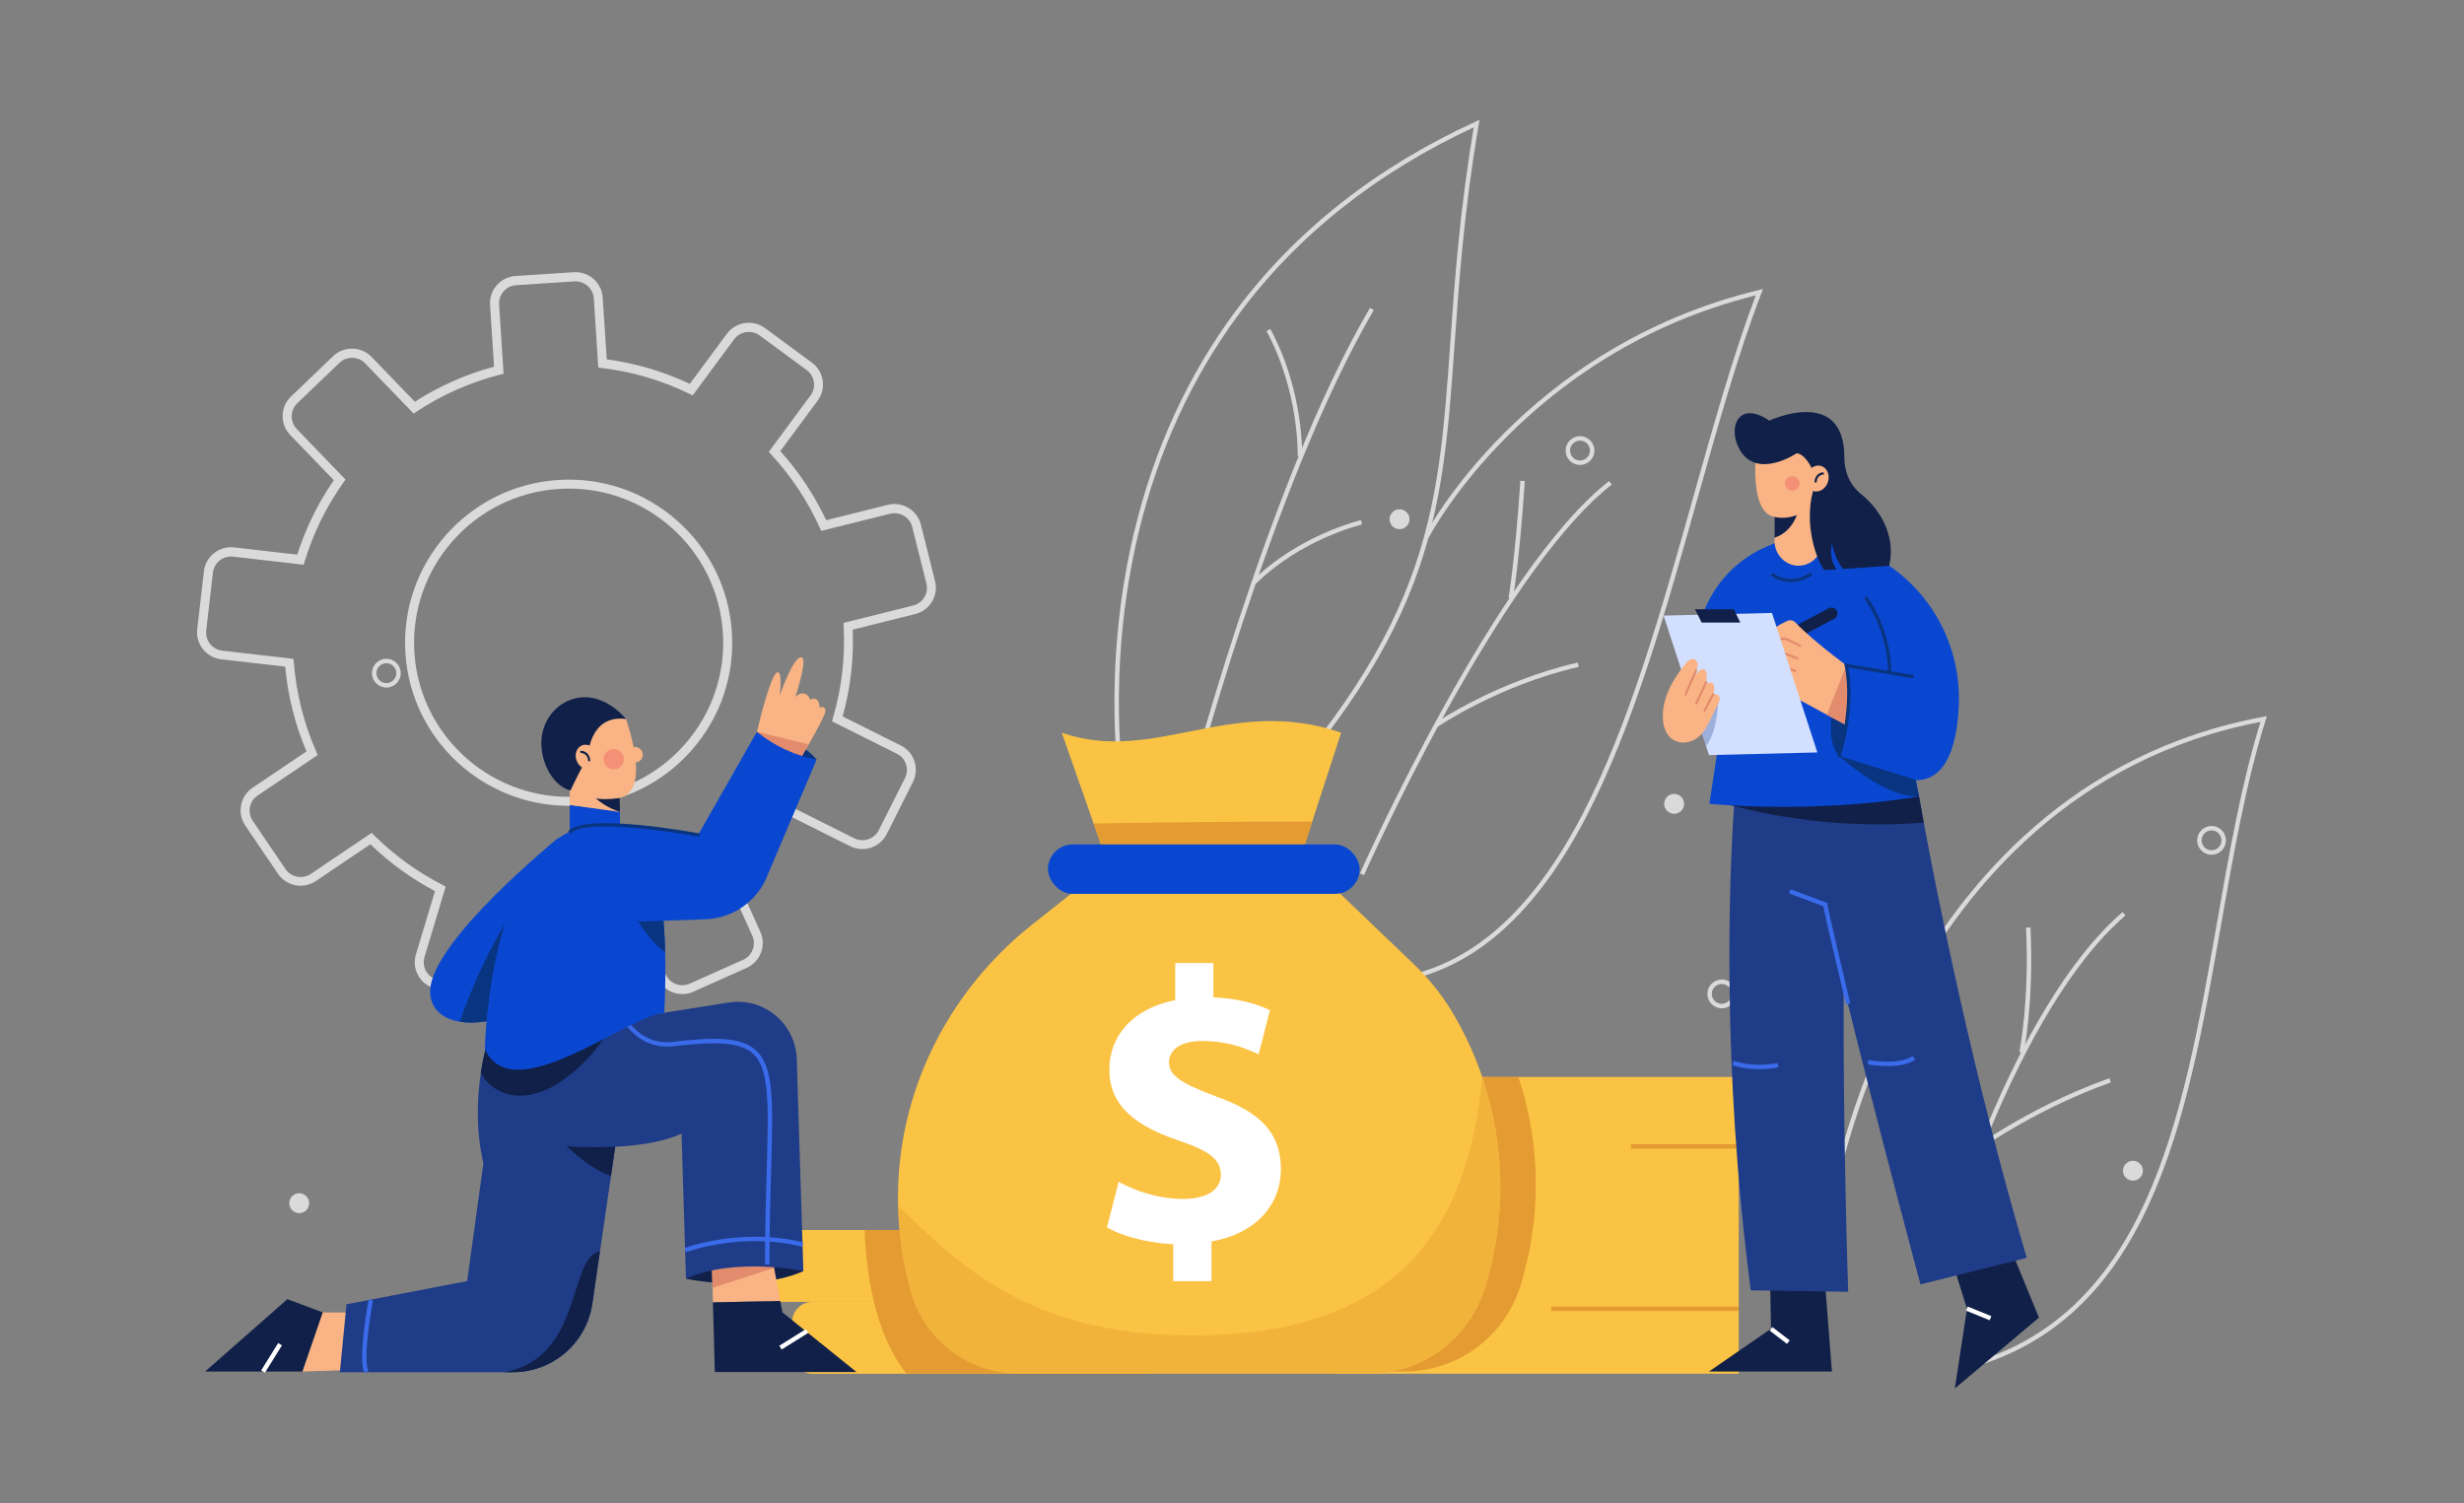 <svg xmlns="http://www.w3.org/2000/svg" id="Layer_1" viewBox="0 0 500 305.01"><rect x="0" y="0" width="500" height="305.01" fill="#808080" stroke="none"/><defs><style>.cls-1{fill:#f9b384;}.cls-2,.cls-3{fill:#e49b31;}.cls-4{fill:#fff;}.cls-5{fill:#fbc343;}.cls-6{fill:#dadada;}.cls-7{fill:#d3dfff;}.cls-8{fill:#e28b6d;}.cls-9,.cls-10{fill:#1f3c88;}.cls-11{fill:#09347f;}.cls-12{fill:#0a47d1;}.cls-13{fill:#102048;}.cls-14{fill:#3a6bea;}.cls-10{opacity:.3;}.cls-15{fill:#eb5d60;}.cls-15,.cls-3{opacity:.4;}</style></defs><g><g><path class="cls-6" d="M249.06,172.2l-.64-.63c41.69-42.86,43.35-66.3,45.86-101.79,.89-12.56,1.89-26.78,4.78-43.94-19.74,9.18-35.75,21.89-47.58,37.79-9.59,12.89-16.48,27.89-20.47,44.6-6.81,28.47-2.79,52.32-2.75,52.55l-.89,.15c-.04-.24-4.09-24.24,2.75-52.88,4.02-16.83,10.96-31.95,20.62-44.94,12.08-16.24,28.47-29.17,48.71-38.44l.77-.35-.14,.84c-2.99,17.49-4.01,31.94-4.91,44.69-2.52,35.68-4.19,59.25-46.11,102.35Z"></path><g><path class="cls-6" d="M241.21,163l-.87-.22c.17-.64,16.77-64.73,37.66-100.31l.78,.45c-20.82,35.47-37.4,99.43-37.56,100.08Z"></path><path class="cls-6" d="M264.23,92.58l-.9-.03c0-.13,.38-12.99-6.34-25.37l.79-.43c6.84,12.61,6.45,25.7,6.45,25.84Z"></path><path class="cls-6" d="M254.65,118.64l-.63-.64c9.55-9.49,22.03-12.42,22.16-12.45l.2,.88c-.12,.03-12.36,2.91-21.73,12.21Z"></path></g></g><g><path class="cls-6" d="M280.78,199.67l-.09-.89c16.26-1.61,29.44-12.5,40.31-33.3,9.63-18.43,16.25-41.97,22.64-64.74,4.15-14.76,8.07-28.72,12.65-40.81-46.78,11.69-66.17,48.78-66.36,49.15l-.8-.41c.19-.38,19.99-38.26,67.79-49.82l.83-.2-.31,.8c-4.7,12.23-8.69,26.47-12.93,41.54-6.41,22.81-13.04,46.4-22.71,64.91-11.02,21.09-24.44,32.14-41.02,33.78Z"></path><path class="cls-6" d="M276.79,177.59l-.82-.36c.27-.62,27.6-61.81,50.55-79.61l.55,.71c-9.41,7.29-21.08,23.3-33.76,46.3-9.59,17.4-16.45,32.81-16.52,32.96Z"></path><path class="cls-6" d="M306.99,121.46l-.88-.16c.01-.07,1.28-7,2.41-23.74l.9,.06c-1.13,16.81-2.41,23.78-2.42,23.85Z"></path><path class="cls-6" d="M291.67,147.53l-.51-.74c.12-.09,12.61-8.6,29-12.34l.2,.88c-16.22,3.7-28.56,12.11-28.69,12.2Z"></path></g></g><g><path class="cls-6" d="M397.73,278.16l-.21-.87c38.19-9.33,45.39-50.35,52.35-90.02,2.44-13.92,4.97-28.31,8.83-40.77-38.02,7.28-59.55,33.53-70.94,54.34-12.44,22.73-15.81,44.06-15.84,44.27l-.89-.14c.03-.21,3.42-21.68,15.93-44.54,11.56-21.12,33.49-47.81,72.31-54.96l.74-.14-.23,.71c-3.97,12.56-6.54,27.21-9.03,41.37-7.01,39.96-14.26,81.27-53.03,90.74Z"></path><path class="cls-6" d="M394.46,255.67l-.87-.24c.14-.5,14.22-50.57,37.12-70.34l.59,.68c-22.69,19.59-36.7,69.39-36.84,69.89Z"></path><path class="cls-6" d="M410.65,213.69l-.88-.18c.02-.1,2.08-10.3,1.36-25.28l.9-.04c.73,15.1-1.35,25.4-1.37,25.5Z"></path><path class="cls-6" d="M398.54,235.48l-.55-.71c.12-.1,12.69-9.8,30.05-15.97l.3,.85c-17.23,6.12-29.68,15.73-29.8,15.83Z"></path></g><g><path class="cls-6" d="M320.62,94.35c-1.61,0-2.92-1.31-2.92-2.92s1.31-2.92,2.92-2.92,2.92,1.31,2.92,2.92-1.31,2.92-2.92,2.92Zm0-4.94c-1.11,0-2.02,.91-2.02,2.02s.91,2.02,2.02,2.02,2.02-.91,2.02-2.02-.91-2.02-2.02-2.02Z"></path><path class="cls-6" d="M78.4,139.52c-1.61,0-2.92-1.31-2.92-2.92s1.31-2.92,2.92-2.92,2.92,1.31,2.92,2.92-1.31,2.92-2.92,2.92Zm0-4.94c-1.12,0-2.02,.91-2.02,2.02s.91,2.02,2.02,2.02,2.02-.91,2.02-2.02-.91-2.02-2.02-2.02Z"></path><path class="cls-6" d="M349.38,204.61c-1.61,0-2.92-1.31-2.92-2.92s1.31-2.92,2.92-2.92,2.92,1.31,2.92,2.92-1.31,2.92-2.92,2.92Zm0-4.94c-1.11,0-2.02,.91-2.02,2.02s.91,2.02,2.02,2.02,2.02-.91,2.02-2.02-.91-2.02-2.02-2.02Z"></path><path class="cls-6" d="M448.77,173.45c-1.61,0-2.92-1.31-2.92-2.92s1.31-2.92,2.92-2.92,2.92,1.31,2.92,2.92-1.31,2.92-2.92,2.92Zm0-4.94c-1.11,0-2.02,.91-2.02,2.02s.91,2.02,2.02,2.02,2.02-.91,2.02-2.02-.91-2.02-2.02-2.02Z"></path><circle class="cls-6" cx="339.72" cy="163.12" r="2.02"></circle><circle class="cls-6" cx="432.82" cy="237.57" r="2.02"></circle><circle class="cls-6" cx="283.99" cy="105.37" r="2.02" transform="translate(178.23 389.21) rotate(-89.92)"></circle><circle class="cls-6" cx="60.72" cy="244.16" r="2.02"></circle></g><path class="cls-6" d="M101.04,204.17c-.52,0-1.06-.08-1.59-.23l-11.35-3.39c-1.42-.42-2.58-1.37-3.28-2.67-.7-1.3-.85-2.79-.42-4.2l3.87-12.84c-4.8-2.55-9.2-5.75-13.11-9.52l-11.07,7.47c-2.53,1.71-5.97,1.04-7.68-1.48l-6.64-9.78c-.83-1.22-1.13-2.69-.85-4.14,.28-1.45,1.11-2.7,2.33-3.53l10.94-7.38c-2.32-5.46-3.77-11.24-4.32-17.2l-12.98-1.49c-1.47-.17-2.79-.9-3.71-2.06-.92-1.15-1.33-2.59-1.16-4.06l1.36-11.74c.35-3.02,3.1-5.2,6.13-4.85l12.81,1.47c1.72-5.38,4.21-10.45,7.42-15.11l-8.85-9.17c-1.02-1.06-1.57-2.46-1.54-3.93,.03-1.48,.63-2.85,1.7-3.87l8.54-8.19c2.2-2.11,5.71-2.04,7.82,.15l8.77,9.09c4.98-3.19,10.38-5.58,16.08-7.11l-.82-12.53c-.2-3.04,2.12-5.67,5.16-5.87l11.82-.77c3.08-.2,5.68,2.11,5.88,5.15l.82,12.53c5.85,.78,11.52,2.45,16.86,4.97l7.51-10.15c1.81-2.45,5.28-2.97,7.73-1.17l9.53,7.01c1.19,.88,1.97,2.16,2.19,3.62,.22,1.46-.14,2.91-1.02,4.1l-7.58,10.24c3.78,4.21,6.91,8.92,9.31,14.02l12.51-3.12c2.96-.73,5.97,1.07,6.71,4.02l2.87,11.46c.36,1.43,.14,2.91-.62,4.17-.76,1.27-1.97,2.16-3.41,2.52l-12.67,3.16c.23,5.98-.46,11.9-2.05,17.61l11.8,5.9c1.32,.66,2.31,1.8,2.77,3.2,.46,1.4,.35,2.89-.31,4.21l-5.31,10.56c-1.37,2.72-4.7,3.82-7.43,2.46l-11.95-5.97c-3.38,4.25-7.33,7.99-11.76,11.14l5.5,12.23c.6,1.34,.65,2.84,.12,4.22-.53,1.38-1.56,2.47-2.91,3.08l-10.81,4.83c-2.78,1.24-6.06,0-7.31-2.78l-5.53-12.3c-2.88,.64-5.84,1.06-8.79,1.25-2.95,.19-5.93,.16-8.88-.1l-3.88,12.91c-.72,2.39-2.92,3.93-5.3,3.93Zm-25.67-35.21l.53,.53c4.08,4.05,8.75,7.44,13.87,10.07l.67,.35-4.3,14.29c-.28,.94-.18,1.94,.28,2.81,.47,.87,1.25,1.51,2.2,1.79l11.35,3.39c1.96,.58,4.03-.53,4.62-2.48l4.32-14.34,.75,.08c3.09,.31,6.23,.37,9.33,.17,3.1-.2,6.2-.66,9.22-1.37l.73-.17,6.14,13.66c.83,1.86,3.03,2.69,4.9,1.86l10.81-4.83c.91-.4,1.6-1.14,1.95-2.06,.35-.92,.32-1.92-.08-2.82l-6.12-13.61,.63-.43c4.74-3.28,8.93-7.24,12.44-11.79l.46-.59,13.28,6.64c1.83,.92,4.06,.17,4.98-1.65l5.31-10.56c.44-.88,.52-1.88,.21-2.81-.31-.94-.97-1.7-1.86-2.14l-13.16-6.58,.21-.73c1.76-5.98,2.48-12.2,2.16-18.49l-.04-.75,14.13-3.52c.96-.24,1.77-.84,2.28-1.69,.51-.84,.66-1.84,.42-2.79l-2.87-11.46c-.49-1.98-2.51-3.18-4.5-2.69l-13.98,3.48-.31-.69c-2.46-5.42-5.77-10.4-9.82-14.79l-.51-.55,8.47-11.45c.59-.79,.83-1.77,.68-2.74-.15-.98-.67-1.84-1.46-2.42l-9.53-7.01c-1.65-1.21-3.97-.86-5.19,.78l-8.41,11.37-.68-.33c-5.59-2.72-11.55-4.48-17.72-5.22l-.75-.09-.91-14.04c-.13-2.03-1.9-3.57-3.94-3.45l-11.82,.77c-2.04,.13-3.59,1.9-3.46,3.93l.91,14.04-.73,.19c-6.02,1.54-11.71,4.05-16.9,7.47l-.63,.42-9.82-10.18c-1.42-1.47-3.77-1.52-5.24-.1l-8.54,8.19c-.71,.68-1.12,1.61-1.14,2.59-.02,.99,.35,1.92,1.03,2.63l9.89,10.26-.44,.62c-3.45,4.87-6.09,10.24-7.82,15.94l-.22,.73-14.31-1.64c-2.04-.25-3.88,1.22-4.11,3.25l-1.36,11.74c-.11,.98,.16,1.94,.78,2.71,.62,.78,1.5,1.26,2.48,1.38l14.46,1.66,.06,.75c.5,6.28,2.03,12.35,4.54,18.06l.31,.7-12.2,8.23c-.82,.55-1.38,1.39-1.56,2.36-.19,.97,.02,1.95,.57,2.77l6.64,9.78c1.15,1.69,3.46,2.13,5.15,.99l12.31-8.31Zm39.99-5.44c-17.33,0-31.95-13.46-33.09-30.94-1.19-18.21,12.71-33.99,30.97-35.18,8.85-.58,17.39,2.32,24.05,8.15,6.66,5.83,10.65,13.9,11.22,22.72,.58,8.82-2.33,17.34-8.18,23.99-5.85,6.64-13.94,10.62-22.79,11.2h0c-.73,.05-1.46,.07-2.19,.07Zm.09-64.37c-.69,0-1.39,.02-2.09,.07-17.26,1.12-30.39,16.04-29.27,33.24,1.12,17.21,16.09,30.29,33.33,29.17h0c8.36-.54,16.01-4.3,21.54-10.58,5.53-6.28,8.27-14.33,7.73-22.66-.54-8.34-4.31-15.96-10.6-21.47-5.77-5.05-13.03-7.77-20.64-7.77Z"></path><g><g><rect class="cls-5" x="270.73" y="218.55" width="82.09" height="60.21"></rect><rect class="cls-2" x="330.95" y="232.19" width="21.87" height=".9"></rect><rect class="cls-2" x="314.77" y="265.14" width="38.05" height=".9"></rect><path class="cls-2" d="M311.65,240.37c0,6.93-1.04,13.9-3.16,20.66-3.23,10.28-12.74,17.28-23.51,17.28h-14.25v-59.76h37.39c2.34,7.03,3.53,14.4,3.53,21.82Z"></path></g><g><path class="cls-5" d="M164.83,264.19h67.67c2.25,0,4.08,1.83,4.08,4.08v6.42c0,2.25-1.83,4.08-4.08,4.08h-67.67c-2.25,0-4.08-1.83-4.08-4.08v-6.42c0-2.25,1.83-4.08,4.08-4.08Z"></path><path class="cls-5" d="M156.44,249.6h67.67c2.25,0,4.08,1.83,4.08,4.08v6.43c0,2.25-1.83,4.08-4.08,4.08h-67.67c-2.25,0-4.08-1.83-4.08-4.08v-6.43c0-2.25,1.83-4.08,4.08-4.08Z"></path><path class="cls-2" d="M236.58,268.27v6.42c0,2.26-1.82,4.08-4.08,4.08h-48.53c-3.35-4.13-5.4-9.46-6.63-14.58-1.42-5.86-1.79-11.42-1.87-14.59h48.64c2.25,0,4.08,1.83,4.08,4.08v6.43c0,2.26-1.83,4.08-4.08,4.08h8.39c2.26,0,4.08,1.82,4.08,4.08Z"></path></g><g><path class="cls-5" d="M272.14,148.7l-5.46,16.78-.4,1.24-2.53,7.79-.02,.05-8.17-.18-31.35-.71-2.29-6.56-.39-1.1-6.07-17.32c18.82,6.52,34.33-7.73,56.69,0Z"></path><path class="cls-2" d="M266.27,166.73l-2.53,7.79-8.19-.13-31.35-.71-2.29-6.56c10.78-.19,29.32-.44,44.36-.4Z"></path><path class="cls-5" d="M301.3,261.49c-1.61,5.14-4.8,9.46-8.92,12.49-4.13,3.04-9.2,4.78-14.59,4.78h-71c-10.26,0-19.27-6.86-22-16.76-1.57-5.73-2.42-11.53-2.55-17.31,0-.56-.02-1.11-.02-1.67,0-.66,0-1.32,.03-1.97,.58-20.95,10.81-40.46,27.24-53.46l16.99-13.45,38.87,.9,21.37,20.45c3.01,2.88,5.68,6.09,7.83,9.65,2.57,4.27,4.66,8.78,6.24,13.43,4.66,13.72,4.97,28.75,.52,42.93Z"></path><path class="cls-4" d="M238.07,259.99v-7.51c-5.3-.24-10.44-1.66-13.45-3.4l2.38-9.26c3.32,1.82,7.99,3.48,13.14,3.48,4.51,0,7.6-1.74,7.6-4.9s-2.53-4.91-8.39-6.89c-8.46-2.85-14.24-6.8-14.24-14.48,0-6.96,4.91-12.42,13.37-14.08v-7.52h7.75v6.96c5.3,.24,8.86,1.35,11.47,2.61l-2.29,8.94c-2.05-.87-5.69-2.69-11.4-2.69-5.14,0-6.8,2.22-6.8,4.43,0,2.61,2.77,4.27,9.5,6.8,9.41,3.32,13.21,7.67,13.21,14.8s-4.99,13.05-14.08,14.64v8.07h-7.76Z"></path><rect class="cls-12" x="212.65" y="171.36" width="63.26" height="10.03" rx="5.02" ry="5.02"></rect><path class="cls-3" d="M301.3,261.49c-1.61,5.14-4.8,9.46-8.92,12.49-4.13,3.04-9.2,4.78-14.59,4.78h-71c-10.26,0-19.27-6.86-22-16.76-1.57-5.73-2.42-11.53-2.55-17.31,11.75,11.2,25.59,25.84,57.94,26.29,40.18,.56,57.5-18.27,60.6-52.42,4.66,13.72,4.97,28.75,.52,42.93Z"></path></g></g><g><g><g><polygon class="cls-13" points="65.51 266.33 58.32 263.64 41.62 278.32 61.39 278.32 65.51 266.33"></polygon><polygon class="cls-1" points="65.51 266.33 81.39 266.33 79.6 277.72 61.39 278.32 65.51 266.33"></polygon><path class="cls-9" d="M129.25,202.51l-.58,3.98-.35,2.4-2.52,17.25-.96,6.59-.85,5.88-2.24,15.32-1.55,10.62c-1.17,7.99-8.02,13.91-16.1,13.91h-35.13l.04-.45,1.14-11.69,.16-1.64,24.49-4.72,3.29-23.89c-1.62-6.95-1.22-13.64-.52-18.33,.59-4,1.42-6.54,1.42-6.54l10.93-3.14,19.33-5.55Z"></path><path class="cls-13" d="M121.74,253.93l-1.55,10.62c-1.17,7.99-8.02,13.91-16.1,13.91h-1.8c16.1-2.88,12.95-23.44,19.45-24.54Z"></path><rect class="cls-4" x="51.84" y="275.1" width="6.53" height=".9" transform="translate(-208 176.86) rotate(-58.13)"></rect></g><path class="cls-13" d="M125.8,226.14l-1.82,12.47c-5.06-1.45-11.73-8.68-11.73-8.68l13.55-3.79Z"></path><g><path class="cls-13" d="M163.02,257.94s-8.54,4.38-23.82,1.57l12.7-8.43,11.12,6.85Z"></path><polygon class="cls-1" points="158.32 263.98 144.67 264.29 144.59 261.34 144.38 253.26 156.51 254.16 157.08 257.28 158.32 263.98"></polygon><polygon class="cls-8" points="157.08 257.28 144.59 261.34 144.38 253.26 156.51 254.16 157.08 257.28"></polygon><polygon class="cls-13" points="173.81 278.43 158.76 266.3 158.33 263.99 144.67 264.29 145.05 278.43 173.81 278.43"></polygon><rect class="cls-4" x="157.9" y="271.31" width="6.36" height=".9" transform="translate(-119.49 126.58) rotate(-31.98)"></rect><path class="cls-9" d="M98.99,211.2l48.85-7.76c2.28-.36,4.63-.06,6.74,.88h0c4.2,1.87,6.96,5.98,7.1,10.57l1.34,43.04s-13.93-2.92-23.82,1.57l-.9-29.44c-5.97,2.72-16.32,3.3-26.81,2.25l-12.52-21.12Z"></path><path class="cls-14" d="M156.14,256.6h-.9c0-7.45,.18-13.63,.34-19.09,.39-13.28,.6-20.6-2.79-23.7-2.74-2.51-8.21-2.43-16.15-1.49-8.51,.99-11.9-8.07-11.93-8.16l.85-.31c.13,.35,3.18,8.51,10.98,7.57,8.4-.99,13.86-1.03,16.86,1.72,3.69,3.37,3.48,10.4,3.08,24.39-.16,5.45-.34,11.62-.34,19.06Z"></path><path class="cls-14" d="M139.22,254.1l-.32-.84c.11-.04,11.51-4.28,24.09-1.14l-.22,.87c-12.29-3.08-23.44,1.06-23.55,1.11Z"></path></g><path class="cls-14" d="M73.95,278.59c-1.4-2.8,.77-14.4,.86-14.89l.88,.17c-.62,3.27-1.99,12.22-.94,14.32l-.8,.4Z"></path><path class="cls-13" d="M124.39,207.61s-3.45,7.34-11.23,12.29c-2.64,1.67-5.24,2.44-7.57,2.44-3.51,0-6.44-1.7-8.02-4.59,.59-4,1.42-6.54,1.42-6.54l10.93-3.14,11.03-.35,3.44-.11Z"></path></g><g><polygon class="cls-12" points="115.61 163.35 115.61 173.75 125.8 173.75 125.8 164.75 115.61 163.35"></polygon><polygon class="cls-1" points="125.8 158.32 115.61 158.32 115.61 163.35 125.8 164.75 125.8 158.32"></polygon><path class="cls-13" d="M118.62,159.75c.22,0,2.46,3.5,7.18,5.01l-.07-5.46-7.12,.45Z"></path><path class="cls-1" d="M127,145.89s5.62,15.13-1.65,16.1c-7.27,.97-8.39-2.32-8.39-2.32l-2.25-8.01,5.02-6.74,7.27,.97Z"></path><circle class="cls-1" cx="128.87" cy="153.15" r="1.57" transform="translate(-26.64 279.17) rotate(-88.94)"></circle><path class="cls-13" d="M119.36,153.08s.37-8.09,7.64-7.19c0,0-4.89-6.28-11.33-3.84-3.27,1.24-5.46,4.36-5.78,7.84-.41,4.5,2.22,9.63,5.89,10.53,0,0,1.2-2.77,3.21-6.29l.37-1.05Z"></path><path class="cls-1" d="M121.1,152.7c.61,1.29,.2,2.76-.9,3.28-1.1,.52-2.49-.11-3.1-1.4-.61-1.29-.2-2.76,.9-3.28s2.49,.11,3.1,1.4Z"></path><circle class="cls-15" cx="124.53" cy="154.05" r="2.06" transform="translate(-31.28 276.37) rotate(-89.18)"></circle><path class="cls-13" d="M119.55,154.5c-.12,0-.22-.1-.22-.22,0-.05-.03-1.31-1.42-1.5-.12-.02-.21-.13-.19-.25,.02-.12,.13-.2,.25-.19,1.78,.25,1.8,1.93,1.8,1.95,0,.12-.1,.22-.22,.22h0Z"></path></g><g><path class="cls-11" d="M153.59,148.51s7.86,.6,12.13,5.62l-9.73,2.4-2.4-8.01Z"></path><path class="cls-1" d="M167.51,144.2c.04,.72-1.94,4.31-3.4,6.85-.85,1.47-1.52,2.58-1.52,2.58l-5.24,1.53-3.74-5.64-.18-.28s.05-.24,.15-.67h0s0-.04,.02-.06c.63-2.67,2.86-11.77,4.14-12.07,1.13-.26,.47,4.72,.47,4.72,0,0,2.8-8.1,4.45-7.77,1.32,.26-1.27,8.03-1.27,8.03,0,0,.93-.97,1.86-.67,1,.33,1.12,1.27,1.12,1.27,0,0,.67-.47,1.33-.07,.67,.4,.6,1.66,.6,1.66,0,0,1.12-.53,1.2,.59Z"></path><path class="cls-12" d="M113.23,170.1l-3.56,13.91-5.52,21.57c-3.75,1.66-7.7,2.27-10.84,1.75-3.64-.6-6.18-2.72-6.01-6.47,.45-10.11,25.93-30.77,25.93-30.77Z"></path><path class="cls-11" d="M112.55,174.05l-2.88,9.96-5.52,21.57c-3.75,1.66-7.7,2.27-10.84,1.75,8-22.95,19.23-33.29,19.23-33.29Z"></path><path class="cls-12" d="M134.79,205.53c-7.41,.5-30.78,19.83-36.4,7.36,0,0,.78-46.51,24.79-45.64,4.25,.15,7.98,2.98,9.27,7.04,.58,1.83,1.15,4.22,1.6,7.3,.46,3.12,.8,6.95,.92,11.61,.1,3.6,.05,7.69-.17,12.33Z"></path><path class="cls-11" d="M134.97,193.2c-3.71-2.4-7.59-9.64-7.59-9.64l6.67-1.98c.46,3.12,.8,6.95,.92,11.61Z"></path><path class="cls-8" d="M164.11,151.05c-.85,1.47-1.52,2.58-1.52,2.58l-5.24,1.53-3.74-5.64-.03-.95v-.06h.02l10.51,2.54Z"></path><path class="cls-12" d="M123.18,167.25s11.53,.81,18.49,2.16l11.91-20.9c3.64,2.91,7.68,4.79,12.13,5.62l-10.42,24.56c-2.3,4.66-6.98,7.69-12.17,7.86l-17.85,.61-2.09-19.91Z"></path><path class="cls-11" d="M141.68,169.75s-.04,0-.06,0c-.22-.04-21.99-4.03-25.7-.75-.14,.12-.35,.11-.48-.03-.12-.14-.11-.35,.03-.48,3.95-3.5,25.36,.43,26.27,.6,.18,.03,.3,.21,.27,.39-.03,.16-.17,.28-.33,.28Z"></path></g></g><g><g><polygon class="cls-13" points="370.24 259.14 371.74 278.32 346.79 278.32 359.38 269.63 359.15 257.65 370.24 259.14"></polygon><polygon class="cls-13" points="407.01 250.98 413.75 267.38 396.68 281.76 399.15 265.58 395.78 254.8 407.01 250.98"></polygon><path class="cls-9" d="M376.83,158.47c-.22,.63-.43,1.44-.63,2.39-.33,1.66-.62,3.78-.86,6.28-.79,8.16-1.12,20.29-1.21,33.17-.19,29.01,.91,61.83,.91,61.83l-4.57-.07-11.23-.17-3.97-.06c-6.02-45.95-4.31-84.75-3.4-98.26,.03-.47,.06-.9,.08-1.3,.19-2.48,.31-3.8,.31-3.8h24.57Z"></path><path class="cls-9" d="M411.28,255.25l-2.28,.57-11.97,2.99-7.32,1.83s-8.66-32.15-15.58-60.33c-3.33-13.59-6.26-26.26-7.6-33.94-.47-2.71-.75-4.81-.78-6.1l10.46,.59,13.21,.76s.32,1.9,.95,5.3c2.52,13.58,9.9,51.19,20.91,88.33Z"></path><path class="cls-13" d="M390.37,166.92c-5.32,.44-10.39,.46-15.03,.22-3.15-.16-6.11-.44-8.82-.77-6.69-.84-11.85-2.05-14.66-2.8-1.54-.41-2.37-.68-2.37-.68l2.45-.62,15.14-3.8h9.75c-.22,.63-.43,1.44-.63,2.39l13.21,.76s.32,1.9,.95,5.3Z"></path><path class="cls-14" d="M374.59,203.82c-.73-3.05-4.16-17.48-4.61-19.93l-6.95-2.6,.32-.84,7.48,2.81v.31c.05,.67,2.8,12.36,4.63,20.05l-.87,.21Z"></path><path class="cls-14" d="M356.96,216.97c-3.27,0-5.34-.81-5.46-.86l.33-.83s3.7,1.43,8.88,.43l.17,.88c-1.44,.28-2.76,.38-3.93,.38Z"></path><path class="cls-14" d="M382.98,216.34c-2.09,0-3.85-.33-3.99-.35l.17-.88c.06,.01,6.14,1.14,8.95-.82l.52,.74c-1.5,1.05-3.71,1.32-5.64,1.32Z"></path><rect class="cls-4" x="360.69" y="268.76" width=".9" height="4.43" transform="translate(-73.6 392.86) rotate(-52.54)"></rect><rect class="cls-4" x="401.1" y="263.97" width=".9" height="5.17" transform="translate(3.48 538.29) rotate(-67.9)"></rect></g><g><path class="cls-12" d="M363.65,109.34s-15.43,1.95-19.32,19.33l4.64,20.67-2.1,13.78s20.97,2.1,42.54-1.5l-6.55-35.13-19.21-17.15Z"></path><path class="cls-11" d="M373.23,153.38s-4.64-3.41,1.42-18.35l4.04,14.72-5.47,3.63Z"></path><path class="cls-13" d="M363.65,118.47h0c.66,0,1.2,.54,1.2,1.2v19.32h-2.4v-19.32c0-.66,.54-1.2,1.2-1.2Z" transform="translate(307.27 -252.89) rotate(62.1)"></path><path class="cls-1" d="M377.13,148.51l-.46-.25-5.96-3.22-9.99-5.4c-.18-1.2-.04-2.23,.67-2.93l-.49-.2c-.81-.34-1.4-1.07-1.56-1.94l-.02-.11c-.26-.87-.13-1.68-.05-2.13l.23-.31c.58-.76,.84-1.15,1.6-1.75l-1.28,.07s-3.15,.86-1.68-1.16c1.01-1.4,3.26-2.59,4.55-3.18,.54-.25,1.2-.14,1.61,.29,4.32,4.49,11.93,9.86,11.93,9.86l.08,1.1,.74,10.09,.08,1.17Z"></path><g><path class="cls-8" d="M365.35,131.33l-2.72-1.33c-.28-.14-.6-.18-.91-.13l-2.9,.5-.08-.44,2.9-.5c.41-.07,.82-.01,1.19,.17l2.72,1.33-.2,.4Z"></path><path class="cls-8" d="M364.84,133.89l-3.26-1.25c-.14-.06-.3-.08-.45-.08h-1.86v-.45h1.86c.21,0,.42,.04,.61,.11l3.26,1.25-.16,.42Z"></path><path class="cls-8" d="M364.39,136.44l-2.96-1.12c-.23-.09-.49-.12-.74-.09l-1.21,.14-.05-.45,1.21-.14c.32-.04,.65,0,.95,.12l2.96,1.12-.16,.42Z"></path></g><polygon class="cls-8" points="377.05 147.34 376.67 148.26 370.71 145.04 374.66 135.03 376.31 137.25 377.05 147.34"></polygon><path class="cls-11" d="M373.23,153.38s8.91,8.46,16.18,8.24l-2.1-9.96-14.08,1.72Z"></path><path class="cls-12" d="M363.65,109.34s1.1-.11,2.93-.05c17.99,.62,31.77,16.1,30.9,34.08-.36,7.43-2.29,14.81-8.51,14.96l-15.73-4.94c1.48-5.56,2.59-11.33,1.42-18.35l7.3,3.48-18.31-29.18Z"></path><polygon class="cls-7" points="368.78 152.69 346.79 153.23 346.19 151.37 343.98 144.57 337.58 124.92 359.57 124.38 368.78 152.69"></polygon><path class="cls-10" d="M348.65,142.22s-.04,6.08-2.45,9.15l-2.21-6.8,4.66-2.35Z"></path><g><path class="cls-1" d="M337.98,141.74c.69-2.24,1.95-4.3,3.34-6.16,.44-.59,1.4-2.05,2.32-1.83,1.87,.45,0,3.75,0,3.75,0,0,1.8-2.7,2.47-1.35,.67,1.35-.3,2.85-.3,2.85,0,0,2.85-1.87,1.8,1.87,0,0,2.32-.3,.9,2.25-1.02,1.82-1.67,3.84-2.95,5.51-1.28,1.68-3.69,2.63-5.69,1.67-2.35-1.13-2.65-4.14-2.36-6.43,.09-.72,.25-1.43,.47-2.13Z"></path><path class="cls-8" d="M342.02,141.15s-.06,0-.09-.02c-.11-.05-.16-.18-.11-.3l2.13-4.83c.05-.11,.18-.16,.3-.11,.11,.05,.16,.18,.11,.3l-2.13,4.83c-.04,.08-.12,.13-.21,.13Z"></path><path class="cls-8" d="M344.21,142.95s-.06,0-.09-.02c-.11-.05-.16-.19-.11-.3l2.02-4.33c.05-.11,.19-.16,.3-.11,.11,.05,.16,.19,.11,.3l-2.02,4.33c-.04,.08-.12,.13-.2,.13Z"></path><path class="cls-8" d="M345.9,144.41s-.07,0-.1-.03c-.11-.06-.15-.19-.09-.3l1.74-3.31c.06-.11,.19-.15,.3-.09,.11,.06,.15,.19,.09,.3l-1.74,3.31c-.04,.08-.12,.12-.2,.12Z"></path></g><polygon class="cls-13" points="353.16 126.34 345.3 126.34 343.95 123.64 351.81 123.64 353.16 126.34"></polygon><path class="cls-11" d="M363.43,118.11c-2.33,0-3.87-1.15-3.89-1.17-.15-.11-.17-.32-.06-.47,.11-.15,.32-.18,.47-.06,.13,.1,3.18,2.37,7.26-.1,.16-.1,.37-.04,.46,.11,.1,.16,.04,.37-.12,.46-1.52,.92-2.93,1.22-4.13,1.22Z"></path><path class="cls-11" d="M373.23,153.72s-.06,0-.1-.01c-.18-.05-.28-.24-.23-.42,3.23-10.94,1.44-18.1,1.42-18.17l-.13-.5,13.92,2.33c.18,.03,.31,.2,.28,.39-.03,.18-.21,.31-.39,.28l-12.92-2.17c.35,1.83,1.27,8.56-1.53,18.03-.04,.15-.18,.24-.32,.24Z"></path><path class="cls-11" d="M383.42,136.71s-.01,0-.02,0c-.19-.01-.33-.17-.32-.36,0-.07,.38-7.32-4.66-14.77-.1-.15-.06-.36,.09-.47,.15-.1,.36-.06,.47,.09,5.17,7.65,4.78,15.12,4.78,15.19-.01,.18-.16,.32-.34,.32Z"></path></g><g><path class="cls-1" d="M369.83,101.06v8.67c0,2.8-2.18,5.07-4.87,5.07s-4.87-2.27-4.87-5.07v-8.67h9.75Z"></path><path class="cls-13" d="M365.22,102.22s-.51,5.36-5.14,6.91v-7.61l5.14,.7Z"></path><path class="cls-1" d="M356.4,91.17s-1.51,12.17,3.23,13.61c4.74,1.44,9.07-2.75,9.07-2.75l-.89-10.04-7.01-4.12-4.4,3.3Z"></path><path class="cls-13" d="M383.38,114.82l-9.36,.62c-1.18-1.3-1.85-3.14-2.29-5.2-.4,2.13-.08,3.9,.96,5.29l-2.53,.17c-2.25-3.36-4.13-10.8-1.91-17.17l.26-1.5s-1.6-4.84-3.92-5.05c0,0-7.95,5.37-11.5-.62-2.64-4.46-.41-10.32,5.94-6,0,0,15.27-7.16,15.23,7.52,0,2.63,.98,5.22,2.93,6.98,.16,.16,.34,.31,.53,.46,3.42,2.71,7.12,8.13,5.64,14.49Z"></path><ellipse class="cls-1" cx="368.73" cy="97.1" rx="2.67" ry="2.28" transform="translate(163.25 418.29) rotate(-72.14)"></ellipse><path class="cls-13" d="M368.44,97.95c-.12,0-.22-.1-.22-.22,0-.97,.77-1.83,1.67-1.87h.01c.12,0,.22,.09,.22,.21,0,.12-.09,.23-.21,.24-.6,.03-1.25,.61-1.25,1.42,0,.12-.1,.22-.22,.22Z"></path><circle class="cls-15" cx="363.69" cy="98.1" r="1.47"></circle></g></g></svg>